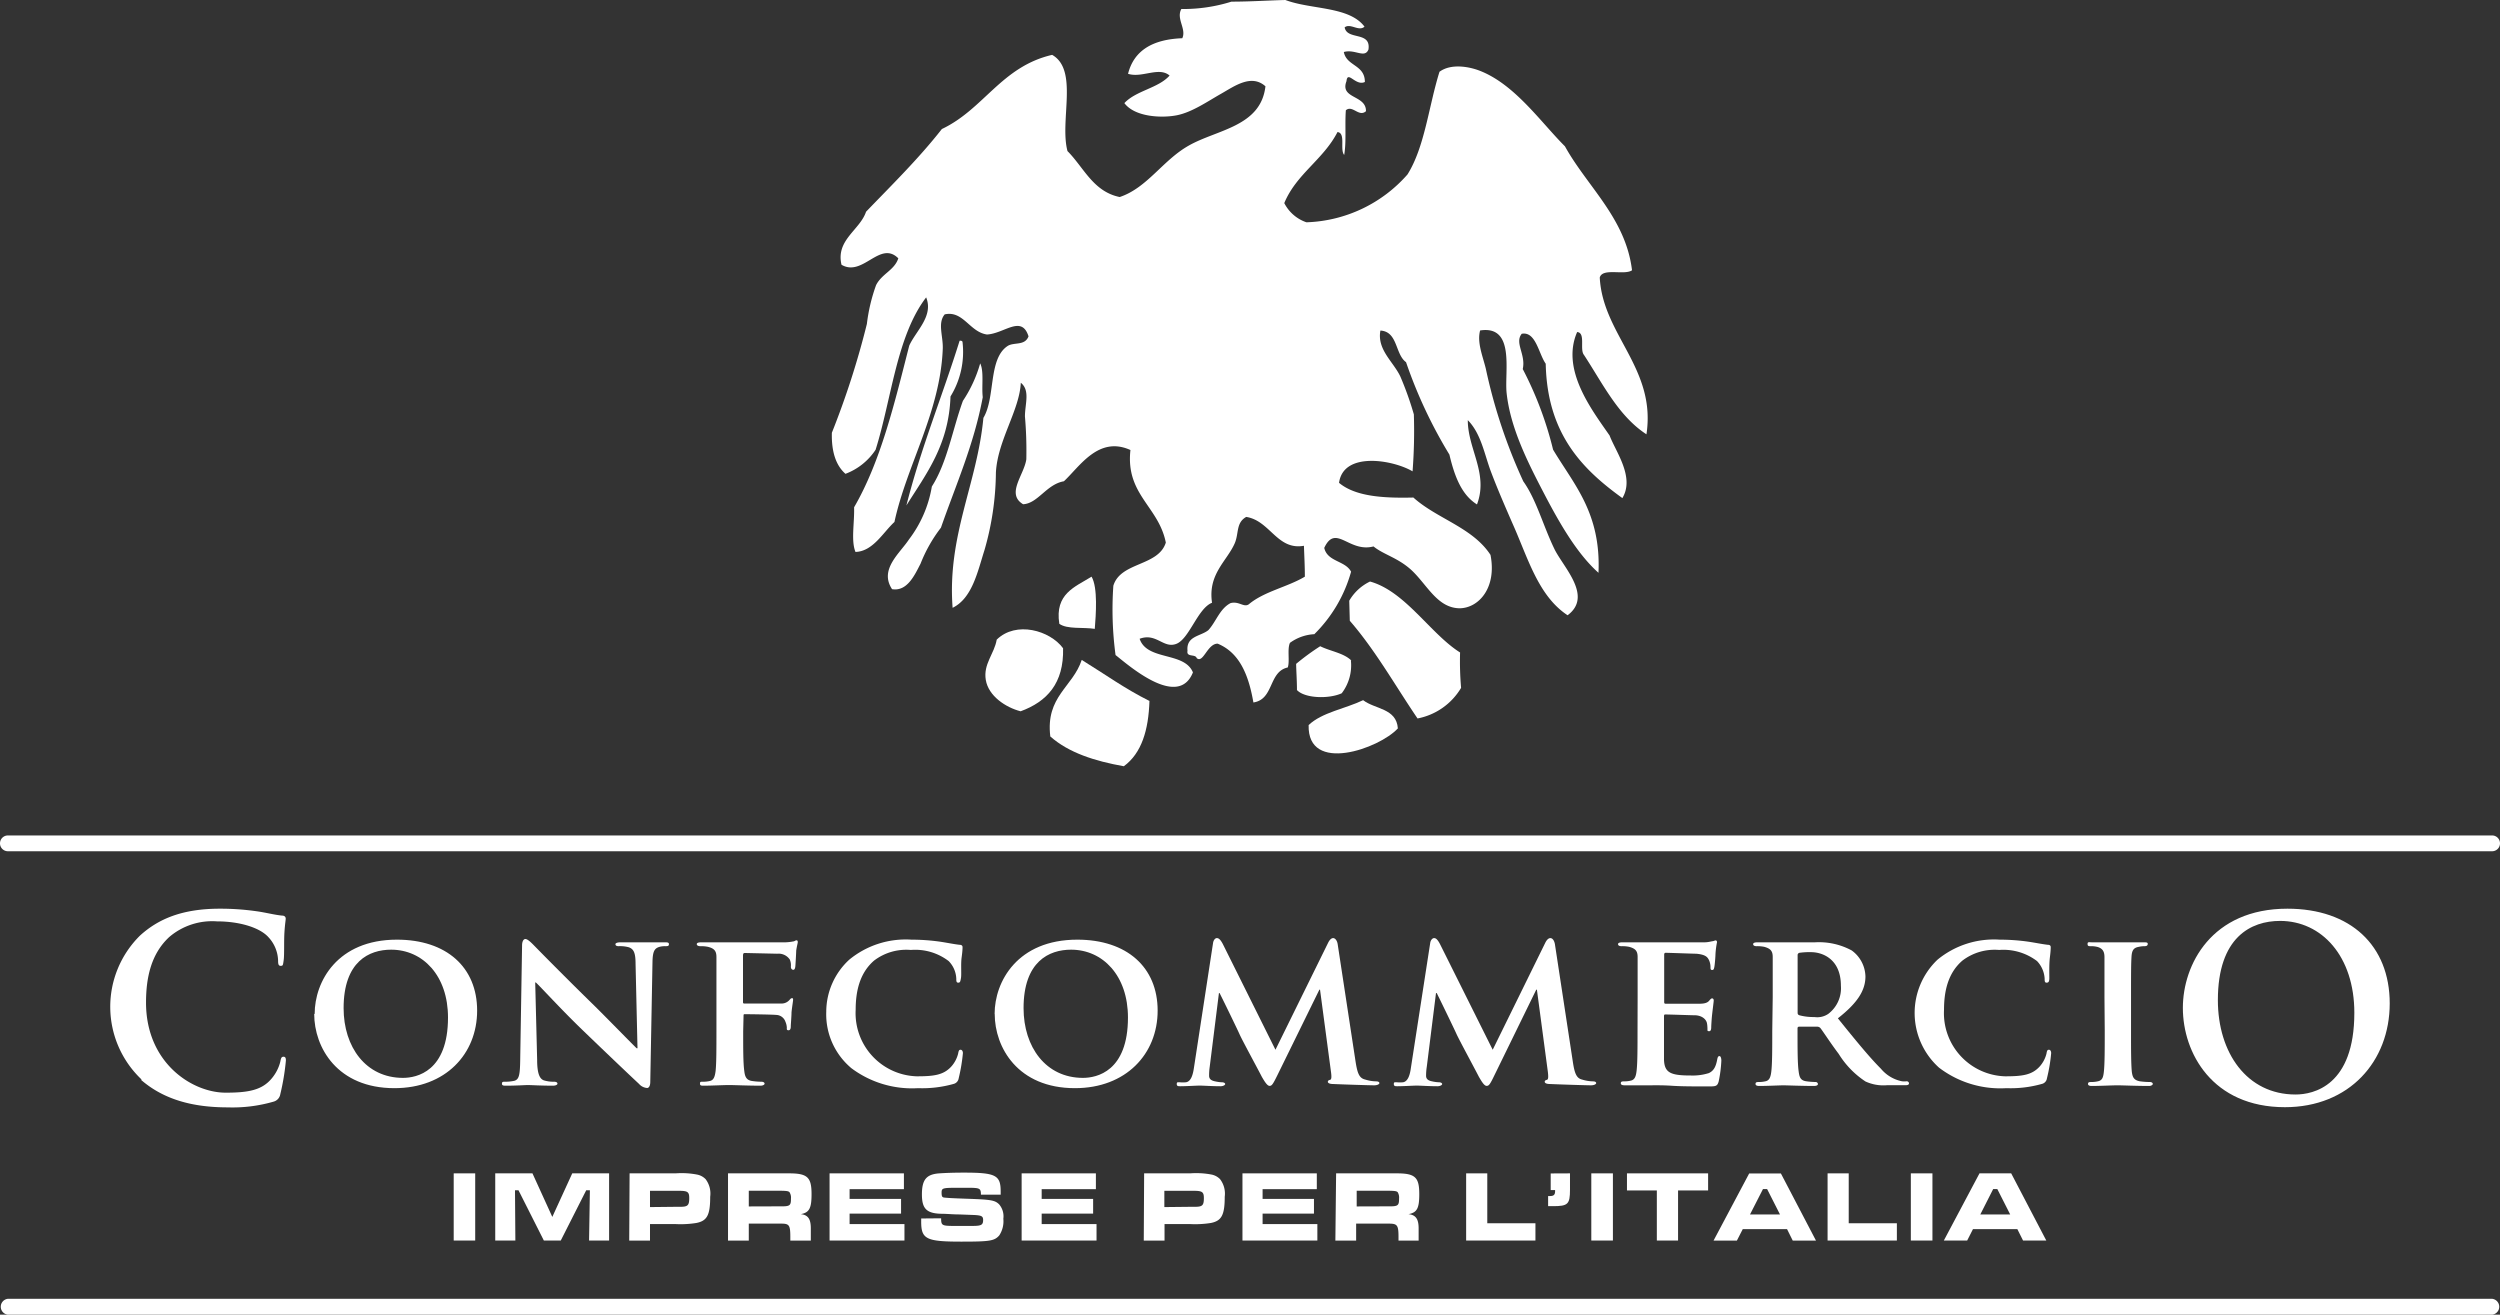 <svg xmlns="http://www.w3.org/2000/svg" viewBox="0 0 272.04 143.06"><rect x="0" y="0" width="272.04" height="143.06" fill="#333333" stroke="none"/><defs><style>.cls-1{fill:#fff;}</style></defs><g id="Livello_2" data-name="Livello 2"><g id="Livello_1-2" data-name="Livello 1"><path class="cls-1" d="M104.78,43.62c-1.13,3.1-1.71,6.72-3.38,9.32a13,13,0,0,1-2.49,5.76c-1,1.52-3.26,3.27-1.84,5.41,1.66.28,2.47-1.56,3.1-2.77a16,16,0,0,1,2.22-3.92c1.62-4.65,3.58-9,4.55-14.2-.14-1.17.15-2.8-.28-3.68a14.41,14.41,0,0,1-1.88,4.08M98.63,55c2.15-3.43,4.62-6.57,4.8-11.86a9.24,9.24,0,0,0,1.31-5.9c0-.12-.13-.19-.32-.16-1.87,6-4.2,11.64-5.79,17.92"></path><path class="cls-1" d="M134,.18c2,0,3.93-.13,5.87-.18,2.79,1.06,6.94.67,8.61,2.9-.62.57-1.55-.42-2.16.08.26,1.43,2.89.38,2.59,2.41-.41,1-1.47-.08-2.68.27.3,1.56,2.29,1.36,2.29,3.26-1,.49-1.88-1.31-2-.09-.75,1.95,2.15,1.48,2.12,3.27-.77.69-1.47-.72-2.19-.1-.12,1.56.07,3.41-.18,4.86-.5-.57.2-2.39-.73-2.49-1.54,3-4.48,4.56-5.79,7.73a4.25,4.25,0,0,0,2.41,2.09,15.29,15.29,0,0,0,11-5.21c1.88-3,2.31-7.44,3.48-11.17,1.29-.95,3.3-.53,4.36-.12,3.84,1.48,6.66,5.61,9.29,8.23,2.43,4.39,6.62,7.83,7.3,13.49-.83.58-3.21-.3-3.51.79.32,6.23,6.17,9.89,5.08,17.06-3.07-2-4.76-5.53-6.8-8.64-.49-.6.21-2.41-.74-2.49-1.79,4.1,1.59,8.46,3.53,11.26.67,1.77,2.76,4.54,1.39,6.81-4.38-3.16-8.18-7-8.34-14.62-.77-1.09-1.08-3.55-2.61-3.26-.81,1,.47,2.25.11,3.84a38.74,38.74,0,0,1,3.3,8.77c2.27,3.81,5.23,6.89,4.94,13.4-2.32-2.07-4.2-5.32-5.95-8.68s-3.65-7.1-4.05-10.92c-.23-2.35.94-7.36-2.88-6.77-.35,1.31.28,2.77.62,4.16a58.31,58.31,0,0,0,4.08,12.26c1.43,2,2.16,4.85,3.41,7.41,1,2,4.17,5.1,1.41,7.16-3.22-2.12-4.34-6.31-6-10-.81-1.86-1.63-3.74-2.34-5.62s-1.07-4.15-2.52-5.61c0,3.15,2.27,5.81,1,9.17-1.71-1.06-2.46-3.14-3-5.42A51.25,51.25,0,0,1,153,39.41c-1.2-.86-.88-3.33-2.79-3.44-.38,2.08,1.39,3.36,2.17,5a35.12,35.12,0,0,1,1.47,4.12,57.37,57.37,0,0,1-.14,6.2c-2.11-1.25-7.53-2.2-8,1.25,1.78,1.49,4.81,1.68,8.09,1.6,2.56,2.31,6.44,3.25,8.39,6.24.7,3.55-1.25,5.76-3.32,5.81-2.47,0-3.57-2.58-5.32-4.19-1.48-1.33-3-1.65-4.09-2.54-2.68.71-4.11-2.51-5.36.16.35,1.53,2.28,1.37,2.92,2.59a15.31,15.31,0,0,1-4,6.8,4.92,4.92,0,0,0-2.65.94c-.32.67,0,2-.24,2.68-2.11.46-1.48,3.47-3.74,3.81-.52-3-1.51-5.42-3.89-6.4-1.13,0-1.57,2.2-2.28,1.57-.14-.47-1.14-.06-1-.79-.16-1.62,1.43-1.57,2.27-2.25.85-.93,1.23-2.32,2.41-2.94.92-.25,1.46.52,2,.12,1.65-1.39,4.23-1.88,6.09-3,0-1.11-.06-2.23-.1-3.36-2.92.52-3.68-2.73-6.28-3.14-1.14.64-.78,1.81-1.26,2.89-.85,1.93-2.93,3.34-2.46,6.45-1.55.6-2.47,3.92-3.88,4.47s-2.18-1.23-4-.55c.81,2.42,4.87,1.38,5.8,3.66-1.6,4-7-.77-8.42-1.89a37.24,37.24,0,0,1-.24-7.54c.78-2.61,4.9-2.1,5.71-4.7-.79-3.95-4.39-5.22-3.85-10.07-3.47-1.57-5.51,1.79-7.24,3.4-1.9.33-2.83,2.42-4.44,2.5-1.88-1.13.1-3.17.35-4.88a43.18,43.18,0,0,0-.15-4.67c0-1.37.59-2.84-.45-3.67-.14,3-2.53,6.28-2.71,9.78a31.2,31.2,0,0,1-1.24,8.42c-.76,2.39-1.34,5.24-3.47,6.29-.6-7.87,2.67-13.47,3.35-20.67,1.32-2.21.52-6.36,2.59-7.79.7-.5,1.91,0,2.32-1.08-.75-2.37-2.63-.3-4.52-.2-1.88-.26-2.58-2.64-4.6-2.19-.79.94-.17,2.35-.21,3.7-.25,6.9-3.93,12.71-5.26,18.89C96.09,57.93,95,60,93.09,60.06c-.5-1.22-.1-3.15-.15-4.86,2.9-5,4.4-11.32,6-17.59.71-1.59,2.67-3.21,1.84-5.25-3.22,4.23-3.75,11-5.5,16.58A6.77,6.77,0,0,1,92,51.56q-1.56-1.37-1.48-4.47a91,91,0,0,0,3.81-11.84,19,19,0,0,1,1-4.22c.63-1.25,2-1.62,2.42-2.92-2-2-3.86,2.07-6.18.7-.64-2.7,2-3.77,2.67-5.77,2.81-2.92,5.73-5.78,8.25-9,4.57-2.16,6.48-6.79,12-8.07,2.9,1.64.79,7.17,1.67,10.47,1.78,1.79,2.79,4.4,5.68,5,3-1,4.68-4,7.52-5.6,3.08-1.75,7.84-2.06,8.34-6.45-1.54-1.38-3.39,0-4.84.82s-3.14,2-4.79,2.33-4.58.2-5.72-1.32c1.27-1.37,3.7-1.62,4.92-3-1.17-1-3,.3-4.52-.19.64-2.54,2.68-3.75,5.9-3.87.48-1-.69-2.12-.1-3.18A17.47,17.47,0,0,0,134,.18"></path><path class="cls-1" d="M118.78,62.75c.7,1.19.47,4.18.35,5.68-1.25-.2-3,.07-3.86-.55-.51-3.28,1.7-4,3.51-5.13"></path><path class="cls-1" d="M158.88,71a33.78,33.78,0,0,0,.11,3.85,7.06,7.06,0,0,1-4.74,3.33c-2.43-3.58-4.59-7.43-7.37-10.63l-.06-2.18a5.2,5.2,0,0,1,2.26-2.09c3.84,1.06,6.58,5.7,9.8,7.72"></path><path class="cls-1" d="M115.68,70.54c.1,3.82-1.76,5.81-4.62,6.86-1.64-.42-3.5-1.67-3.79-3.41s.92-2.82,1.19-4.39c2.11-2.06,5.79-1,7.22.94"></path><path class="cls-1" d="M147,71.88A5,5,0,0,1,146,75.44c-1.38.63-4,.57-4.87-.35,0-1-.07-1.91-.09-2.85a25.58,25.58,0,0,1,2.62-1.92c1.1.55,2.56.73,3.39,1.56"></path><path class="cls-1" d="M125.08,76.26c-.1,3.18-.85,5.7-2.79,7.12-3.16-.56-6-1.47-8-3.24-.53-4.35,2.45-5.38,3.42-8.33,2.44,1.5,4.72,3.15,7.34,4.45"></path><path class="cls-1" d="M152.11,79.26c-2,2.19-9.85,5-9.71-.36,1.46-1.39,4-1.78,5.93-2.71,1.3,1,3.62.87,3.78,3.07"></path><path class="cls-1" d="M15.42,117.48a10.89,10.89,0,0,1-.19-15.67c2-1.82,4.6-2.93,8.7-2.93a28,28,0,0,1,4,.28c1,.14,1.92.39,2.75.47.3,0,.41.16.41.33s-.08.55-.14,1.51,0,2.43-.08,3-.08.63-.33.63-.28-.22-.28-.6a3.89,3.89,0,0,0-1.07-2.54c-.91-1-3.06-1.7-5.59-1.7a7.19,7.19,0,0,0-5.18,1.7c-2,1.85-2.53,4.46-2.53,7.14,0,6.55,5,9.8,8.67,9.8,2.46,0,3.94-.27,5-1.54a4.54,4.54,0,0,0,.94-1.82c.08-.44.14-.55.36-.55s.25.2.25.41a25.55,25.55,0,0,1-.61,3.67,1,1,0,0,1-.71.8,16,16,0,0,1-5,.63c-3.78,0-6.95-.83-9.45-3"></path><path class="cls-1" d="M48.75,110.72c0-4.56-2.74-7.38-6.19-7.38-2.38,0-5.17,1.27-5.17,6.36,0,4.24,2.43,7.59,6.46,7.59,1.5,0,4.9-.7,4.9-6.57m-14.51-.39c0-3.52,2.47-8.08,8.95-8.08,5.39,0,8.73,3,8.73,7.72s-3.44,8.44-9,8.44c-6.21,0-8.73-4.42-8.73-8.08"></path><path class="cls-1" d="M58.45,115.33c0,1.6.32,2.08.73,2.23a3.64,3.64,0,0,0,1.12.15c.24,0,.36.09.36.21s-.2.22-.48.22c-1.39,0-2.38-.07-2.77-.07-.2,0-1.21.07-2.31.07-.29,0-.48,0-.48-.22s.14-.21.34-.21a4.57,4.57,0,0,0,1-.1c.56-.15.63-.71.65-2.5l.2-12.23c0-.41.14-.7.36-.7s.56.31.92.68,3.47,3.54,6.58,6.57c1.45,1.43,4.29,4.35,4.61,4.64h.09l-.21-9.18c0-1.25-.22-1.62-.73-1.81a3.66,3.66,0,0,0-1.12-.12c-.26,0-.34-.1-.34-.22s.22-.2.54-.2c1.11,0,2.25,0,2.71,0,.25,0,1,0,2.09,0,.29,0,.48,0,.48.2s-.12.22-.36.22a2.28,2.28,0,0,0-.66.07c-.58.17-.75.53-.77,1.7l-.24,13c0,.46-.17.66-.34.66a1.27,1.27,0,0,1-.88-.44c-1.33-1.24-4-3.79-6.23-5.94s-4.59-4.74-5-5.1h-.07Z"></path><path class="cls-1" d="M80.87,112.22c0,2,0,3.45.12,4.32.07.61.22,1,.85,1.09a7.28,7.28,0,0,0,1,.08c.27,0,.36.12.36.21s-.14.22-.46.22c-1.36,0-2.86-.07-3.42-.07s-1.91.07-2.71.07c-.3,0-.44,0-.44-.22s.07-.21.31-.21a3.1,3.1,0,0,0,.76-.08c.43-.09.55-.48.63-1.09.09-.87.09-2.4.09-4.39v-3.64c0-3.13,0-3.71,0-4.37s-.24-.94-.92-1.11a3.91,3.91,0,0,0-.85-.07c-.2,0-.37-.08-.37-.22s.17-.2.51-.2c1.1,0,2.45,0,3.06,0,.83,0,5.56,0,6.07,0a5.23,5.23,0,0,0,.87-.1c.12,0,.22-.12.34-.12s.14.1.14.2-.09.39-.17.92c0,.22-.07,1.43-.09,1.67s-.08.42-.22.42-.27-.1-.27-.34a1.59,1.59,0,0,0-.12-.78,1.47,1.47,0,0,0-1.36-.63l-3.54-.08c-.12,0-.19.06-.19.3v5c0,.12,0,.2.14.2l3,0c.36,0,.65,0,1,0a1.13,1.13,0,0,0,.89-.36c.13-.13.17-.22.3-.22s.12.07.12.19-.1.68-.17,1.34c0,.41-.08,1.36-.08,1.5s0,.46-.24.46-.19-.15-.19-.29a1.81,1.81,0,0,0-.15-.63,1.09,1.09,0,0,0-1-.75c-.53-.05-3.05-.08-3.42-.08-.1,0-.14,0-.14.17Z"></path><path class="cls-1" d="M92.58,116.18a7.64,7.64,0,0,1-2.67-6.09,7.72,7.72,0,0,1,2.5-5.66,9.67,9.67,0,0,1,6.77-2.18,22.08,22.08,0,0,1,3.11.22c.8.12,1.5.27,2.13.34.24,0,.32.12.32.25s0,.4-.1,1.13,0,1.82-.07,2.23-.1.51-.3.51-.21-.16-.21-.43a2.9,2.9,0,0,0-.83-1.92,6,6,0,0,0-4.12-1.21,5.78,5.78,0,0,0-4,1.16c-1.57,1.36-2,3.35-2,5.36a6.87,6.87,0,0,0,6.64,7.23c1.9,0,2.94-.14,3.79-1.09a3.29,3.29,0,0,0,.72-1.38c.06-.32.1-.42.27-.42s.25.2.25.37a19.33,19.33,0,0,1-.46,2.74.74.74,0,0,1-.56.61,12.55,12.55,0,0,1-3.86.46,11,11,0,0,1-7.33-2.23"></path><path class="cls-1" d="M122.74,110.72c0-4.56-2.74-7.38-6.19-7.38-2.38,0-5.17,1.27-5.17,6.36,0,4.24,2.43,7.59,6.46,7.59,1.5,0,4.9-.7,4.9-6.57m-14.51-.39c0-3.52,2.48-8.08,9-8.08,5.39,0,8.74,3,8.74,7.72s-3.45,8.44-9,8.44c-6.21,0-8.73-4.42-8.73-8.08"></path><path class="cls-1" d="M132,102.61c.05-.33.24-.53.41-.53s.37.1.66.66l5.72,11.49,5.73-11.64c.17-.34.36-.51.55-.51s.42.22.49.66l1.94,12.73c.2,1.29.39,1.85,1.05,2a4.22,4.22,0,0,0,1.21.2c.19,0,.34.07.34.19s-.24.24-.56.24c-.53,0-3.57-.1-4.41-.14-.51,0-.64-.13-.64-.25s.1-.17.25-.21.17-.3.09-.88l-1.19-8.93h-.07L139,117c-.49,1-.61,1.16-.85,1.16s-.51-.41-.85-1c-.51-1-2.21-4.11-2.45-4.69-.17-.38-1.43-3-2.14-4.41h-.07l-1,8a6.52,6.52,0,0,0-.07,1c0,.39.29.54.66.61a3.86,3.86,0,0,0,.75.1c.19,0,.34.09.34.19s-.2.24-.51.24c-.9,0-1.87-.07-2.26-.07s-1.43.07-2.11.07c-.22,0-.39,0-.39-.24s.12-.19.34-.19a3.64,3.64,0,0,0,.65,0c.59-.08.78-.9.88-1.58Z"></path><path class="cls-1" d="M155.63,102.61c.05-.33.25-.53.42-.53s.36.1.65.66l5.73,11.49,5.72-11.64c.17-.34.36-.51.56-.51s.41.22.49.66l1.94,12.73c.19,1.29.39,1.85,1,2a4.32,4.32,0,0,0,1.21.2c.2,0,.34.07.34.19s-.24.24-.56.24c-.53,0-3.56-.1-4.41-.14-.51,0-.63-.13-.63-.25s.09-.17.24-.21.17-.3.1-.88l-1.19-8.93h-.07L162.62,117c-.48,1-.6,1.16-.85,1.16s-.51-.41-.85-1c-.51-1-2.2-4.11-2.45-4.69-.17-.38-1.43-3-2.13-4.41h-.08l-1,8a6.56,6.56,0,0,0-.08,1c0,.39.29.54.66.61a4,4,0,0,0,.75.1c.19,0,.34.09.34.19s-.2.24-.51.24c-.9,0-1.87-.07-2.25-.07s-1.44.07-2.12.07c-.21,0-.38,0-.38-.24s.12-.19.34-.19a3.76,3.76,0,0,0,.65,0c.58-.08.78-.9.87-1.58Z"></path><path class="cls-1" d="M178.2,108.51c0-3.13,0-3.71,0-4.37s-.24-.92-.92-1.11a3.85,3.85,0,0,0-.85-.07c-.22,0-.36-.08-.36-.22s.17-.2.48-.2c1.12,0,2.48,0,3.08,0s5.41,0,5.83,0,.72-.1.89-.12.25-.09.34-.09.15.09.15.19a9.26,9.26,0,0,0-.17,1.33c0,.22-.07,1.12-.12,1.36s-.08.34-.24.34-.18-.1-.18-.27a1.94,1.94,0,0,0-.14-.75c-.17-.36-.34-.65-1.41-.75-.36,0-2.91-.1-3.34-.1-.1,0-.15.08-.15.2V109c0,.12,0,.22.15.22.48,0,3.24,0,3.73,0s.82-.1,1-.31.24-.27.34-.27.17.09.17.22-.05.46-.17,1.5c-.05.41-.1,1.24-.1,1.38s0,.47-.22.47-.19-.08-.19-.17,0-.49-.07-.76-.39-.73-1.19-.8c-.39,0-2.81-.09-3.35-.09-.1,0-.12.09-.12.21v1.65c0,.71,0,2.45,0,3.06.05,1.41.7,1.72,2.88,1.72a5.85,5.85,0,0,0,2-.26c.53-.25.77-.69.92-1.53.05-.22.1-.32.24-.32s.2.27.2.49a13.81,13.81,0,0,1-.29,2.27c-.15.54-.34.54-1.14.54-1.6,0-2.89,0-3.93-.07s-1.85-.05-2.48-.05l-1.21,0c-.51,0-1,0-1.48,0-.27,0-.41-.07-.41-.22s.07-.21.34-.21a3.07,3.07,0,0,0,.75-.08c.44-.1.56-.48.63-1.09.1-.87.1-2.5.1-4.39Z"></path><path class="cls-1" d="M195.61,110.11c0,.22,0,.29.2.37a6,6,0,0,0,1.62.19,2.14,2.14,0,0,0,1.51-.34,3.5,3.5,0,0,0,1.38-3.06c0-2.91-2-3.66-3.25-3.66a7.66,7.66,0,0,0-1.26.07.26.26,0,0,0-.2.29Zm-2.71-1.6c0-3.13,0-3.71,0-4.37s-.24-.92-.92-1.11a3.85,3.85,0,0,0-.85-.07c-.22,0-.36-.08-.36-.22s.17-.2.48-.2c1.12,0,2.48,0,2.91,0,.73,0,2.67,0,3.33,0a7.49,7.49,0,0,1,4,.88,3.6,3.6,0,0,1,1.5,2.83c0,1.53-.87,2.89-3,4.56,1.89,2.34,3.4,4.2,4.69,5.49a4,4,0,0,0,2.28,1.36,1.87,1.87,0,0,0,.51,0,.25.25,0,0,1,.26.21c0,.17-.14.22-.41.22h-2a4.65,4.65,0,0,1-2.33-.41,9.69,9.69,0,0,1-2.91-3c-.85-1.12-1.74-2.5-2-2.82a.49.49,0,0,0-.39-.14l-1.92,0a.16.16,0,0,0-.17.17v.29c0,1.92,0,3.52.12,4.39.08.61.18,1,.83,1.09a8,8,0,0,0,1,.08.25.25,0,0,1,.27.21c0,.15-.17.22-.44.22-1.23,0-3-.07-3.32-.07s-1.77.07-2.62.07c-.27,0-.41-.07-.41-.22s.07-.21.34-.21a3.07,3.07,0,0,0,.75-.08c.43-.09.56-.48.63-1.09.1-.87.1-2.5.1-4.39Z"></path><path class="cls-1" d="M211,116.18a8,8,0,0,1-.17-11.75,9.66,9.66,0,0,1,6.77-2.18,22.2,22.2,0,0,1,3.11.22c.8.12,1.5.27,2.13.34.24,0,.31.12.31.25s0,.4-.09,1.13S223,106,223,106.42s-.1.51-.3.51-.21-.16-.21-.43a3,3,0,0,0-.83-1.92,6.06,6.06,0,0,0-4.12-1.21,5.78,5.78,0,0,0-4,1.16c-1.58,1.36-2,3.35-2,5.36a6.87,6.87,0,0,0,6.64,7.23c1.9,0,2.94-.14,3.79-1.09a3.29,3.29,0,0,0,.72-1.38c.05-.32.1-.42.27-.42s.24.2.24.37a18,18,0,0,1-.46,2.74.72.72,0,0,1-.56.61,12.44,12.44,0,0,1-3.85.46,11,11,0,0,1-7.33-2.23"></path><path class="cls-1" d="M229,108.51c0-3.13,0-3.71,0-4.37s-.26-.94-.73-1.09a2.76,2.76,0,0,0-.77-.09c-.22,0-.34,0-.34-.25s.17-.17.51-.17c.8,0,2.25,0,2.86,0s1.92,0,2.74,0c.27,0,.44,0,.44.17s-.12.25-.34.25a2.83,2.83,0,0,0-.63.07c-.58.1-.76.39-.8,1.11s-.05,1.24-.05,4.37v3.64c0,2,0,3.64.09,4.51.08.56.22.87.85,1a7.91,7.91,0,0,0,1.1.08c.24,0,.33.12.33.21s-.16.22-.4.22c-1.41,0-2.87-.07-3.45-.07s-1.94.07-2.79.07c-.27,0-.41-.07-.41-.22s.07-.21.34-.21a3.07,3.07,0,0,0,.75-.08c.44-.1.56-.38.63-1,.1-.85.1-2.5.1-4.49Z"></path><path class="cls-1" d="M256.19,110.21c0-6.17-3.56-10-8.08-10-3.16,0-6.77,1.76-6.77,8.62,0,5.73,3.16,10.27,8.45,10.27,1.93,0,6.4-.93,6.4-8.89m-18.66-.53c0-4.71,3.12-10.8,11.38-10.8,6.86,0,11.13,4,11.13,10.31s-4.41,11.29-11.4,11.29c-7.91,0-11.11-5.92-11.11-10.8"></path><rect class="cls-1" x="49.37" y="127.68" width="2.34" height="7.31"></rect><polygon class="cls-1" points="57.94 127.68 60.1 132.42 62.27 127.68 66.28 127.68 66.28 134.99 64.1 134.99 64.19 129.52 63.79 129.52 61.02 134.99 59.18 134.99 56.42 129.52 56.04 129.52 56.08 134.99 53.89 134.99 53.89 127.68 57.94 127.68"></polygon><path class="cls-1" d="M73.51,131.32H74c.83,0,1-.14,1-.95,0-.65-.17-.78-1-.79l-.53,0H70.73v1.77Zm-5-3.64h5a8.88,8.88,0,0,1,2.38.14,1.76,1.76,0,0,1,.89.49,2.59,2.59,0,0,1,.5,1.92c0,2-.34,2.62-1.51,2.85a10.78,10.78,0,0,1-2.24.12h-2.8V135H68.47Z"></path><path class="cls-1" d="M84.56,131.27h.51c.9,0,1-.12,1-.84a1.11,1.11,0,0,0-.16-.7c-.13-.13-.34-.16-1.37-.16H81.48v1.71Zm-5.34-3.59h6.65c2,0,2.44.43,2.44,2.26,0,1.56-.25,2-1.17,2.18l-.2,0,.2,0c.78.08,1.09.52,1.09,1.54v.07c0,.27,0,.44,0,.52V135H86v-.4c0-1.27-.12-1.44-.94-1.45H81.48V135H79.22Z"></path><polygon class="cls-1" points="98.36 127.68 98.36 129.4 92.45 129.4 92.45 130.46 98.05 130.46 98.05 132.06 92.45 132.06 92.45 133.2 98.42 133.2 98.42 134.99 90.27 134.99 90.27 127.68 98.36 127.68"></polygon><path class="cls-1" d="M102.41,132.57c0,.76.09.82,1.28.83h.94l1.14,0c1,0,1.21-.09,1.21-.65,0-.41-.18-.5-1-.54l-1.59-.06c-.66,0-1.25-.06-1.76-.07-1.79,0-2.31-.52-2.31-2.11s.48-2.15,1.76-2.28c.65-.05,1.62-.09,2.81-.09,3.49,0,4,.29,4,2.06V130h-2.15c0-.67-.12-.73-1.16-.75h-1.12c-1.86,0-2,0-2,.53s.12.52.44.55.81.06,2.24.11c2.67.09,3.1.15,3.57.6a2,2,0,0,1,.47,1.58,2.8,2.8,0,0,1-.45,1.82c-.53.59-1,.67-4.13.67-3.83,0-4.36-.28-4.36-2.18v-.34Z"></path><polygon class="cls-1" points="119.25 127.68 119.25 129.4 113.35 129.4 113.35 130.46 118.95 130.46 118.95 132.06 113.35 132.06 113.35 133.2 119.32 133.2 119.32 134.99 111.17 134.99 111.17 127.68 119.25 127.68"></polygon><path class="cls-1" d="M129.5,131.32H130c.84,0,1-.14,1-.95,0-.65-.18-.78-1-.79l-.52,0h-2.78v1.77Zm-5-3.64h5a8.88,8.88,0,0,1,2.38.14,1.78,1.78,0,0,1,.88.49,2.59,2.59,0,0,1,.51,1.92c0,2-.35,2.62-1.51,2.85a10.9,10.9,0,0,1-2.24.12h-2.8V135h-2.26Z"></path><polygon class="cls-1" points="143.29 127.68 143.29 129.4 137.39 129.4 137.39 130.46 142.98 130.46 142.98 132.06 137.39 132.06 137.39 133.2 143.35 133.2 143.35 134.99 135.2 134.99 135.2 127.68 143.29 127.68"></polygon><path class="cls-1" d="M150.74,131.27h.5c.9,0,1-.12,1-.84a1.13,1.13,0,0,0-.15-.7c-.13-.13-.34-.16-1.37-.16h-3.09v1.71Zm-5.35-3.59H152c2,0,2.44.43,2.44,2.26,0,1.56-.25,2-1.17,2.18l-.19,0,.19,0c.78.08,1.1.52,1.1,1.54v.07c0,.27,0,.44,0,.52V135h-2.19v-.4c0-1.27-.13-1.44-1-1.45h-3.61V135h-2.26Z"></path><polygon class="cls-1" points="161.84 127.68 161.84 133.11 167.08 133.11 167.08 134.99 159.54 134.99 159.54 127.68 161.84 127.68"></polygon><path class="cls-1" d="M170.84,127.68v1.78c0,1.58-.22,1.79-1.85,1.79h-.53v-1.1h.2c.41,0,.56-.14.56-.53v-.12h-.48v-1.81Z"></path><rect class="cls-1" x="173.16" y="127.68" width="2.35" height="7.31"></rect><polygon class="cls-1" points="185.87 127.68 185.87 129.54 182.6 129.54 182.6 134.99 180.29 134.99 180.29 129.54 177.04 129.54 177.04 127.68 185.87 127.68"></polygon><path class="cls-1" d="M192.29,129.39h-.45l-1.41,2.76h3.26Zm2.17,4.36h-4.82L189,135h-2.54l3.88-7.31h3.45l3.82,7.31h-2.53Z"></path><polygon class="cls-1" points="201.17 127.68 201.17 133.11 206.41 133.11 206.41 134.99 198.87 134.99 198.87 127.68 201.17 127.68"></polygon><rect class="cls-1" x="207.93" y="127.68" width="2.35" height="7.31"></rect><path class="cls-1" d="M217.34,129.39h-.45l-1.4,2.76h3.25Zm2.18,4.36h-4.83l-.63,1.24h-2.54l3.88-7.31h3.45l3.82,7.31h-2.53Z"></path><path class="cls-1" d="M.86,90.91H271.18a.86.86,0,1,1,0,1.72H.86a.86.86,0,1,1,0-1.72"></path><path class="cls-1" d="M.86,141.33H271.18a.87.87,0,0,1,0,1.73H.86a.87.87,0,0,1,0-1.73"></path></g></g></svg>